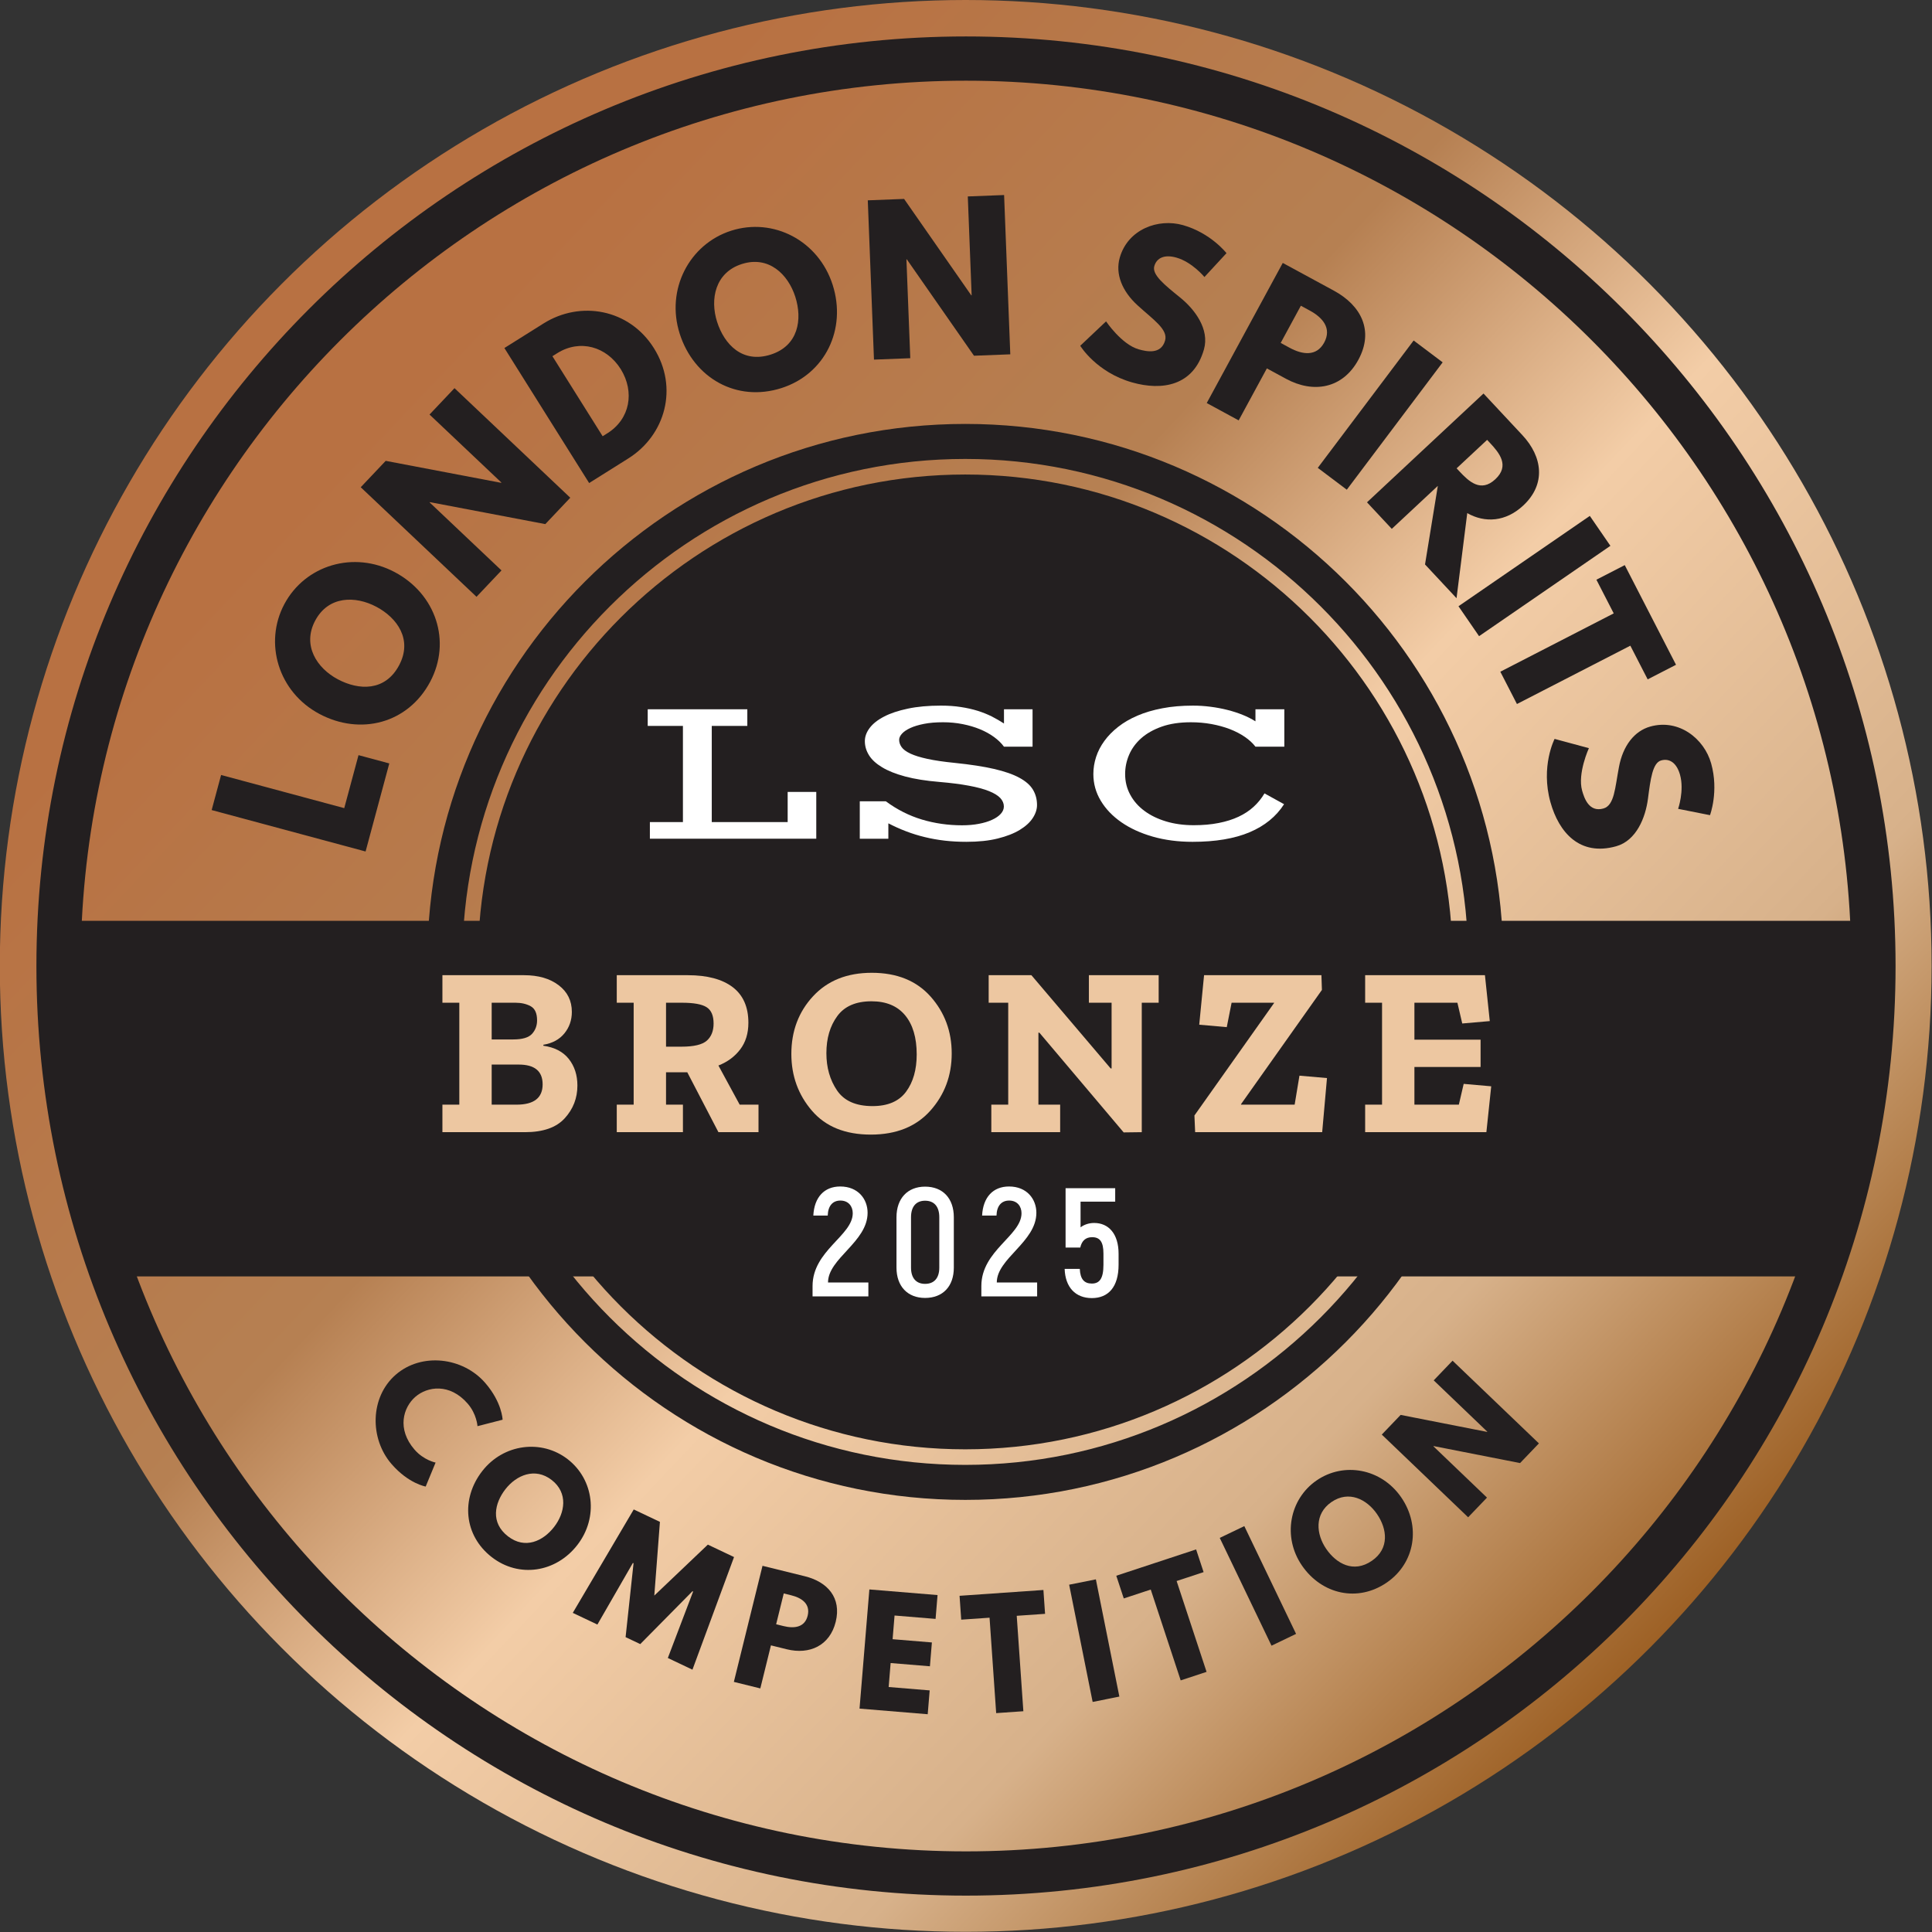 <?xml version="1.0" encoding="UTF-8" standalone="no"?>
<!DOCTYPE svg PUBLIC "-//W3C//DTD SVG 1.1//EN" "http://www.w3.org/Graphics/SVG/1.1/DTD/svg11.dtd">
<svg width="100%" height="100%" viewBox="0 0 1000 1000" version="1.1" xmlns="http://www.w3.org/2000/svg" xmlns:xlink="http://www.w3.org/1999/xlink" xml:space="preserve" xmlns:serif="http://www.serif.com/" style="fill-rule:evenodd;clip-rule:evenodd;stroke-linejoin:round;stroke-miterlimit:2;">
    <rect x="0" y="0" width="1000" height="1000" fill="#333333" stroke="none"/>
    <g transform="matrix(1,0,0,1,-2140,-10)">
        <g id="Bronze-Medal" serif:id="Bronze Medal">
            <g transform="matrix(1.009,0,0,1.009,1050.18,10)">
                <circle cx="1575.49" cy="495.493" r="495.493" style="fill:url(#_Linear1);"/>
            </g>
            <g id="New-circle" serif:id="New circle" transform="matrix(1.128,0,0,1.128,-567.667,-29.401)">
                <path d="M2843.35,229.455C2979.6,229.455 3090.21,340.07 3090.21,476.317C3090.21,612.563 2979.6,723.178 2843.35,723.178C2707.1,723.178 2596.49,612.563 2596.49,476.317C2596.49,340.07 2707.1,229.455 2843.35,229.455ZM2843.33,707.113C2970.58,707.113 3074.12,603.581 3074.12,476.317C3074.12,349.042 2970.58,245.521 2843.33,245.521C2716.08,245.521 2612.56,349.042 2612.56,476.317C2612.56,603.581 2716.08,707.113 2843.33,707.113ZM2843.33,252.668C2966.64,252.668 3066.97,353.003 3066.97,476.317C3066.97,599.632 2966.64,699.967 2843.33,699.967C2720.03,699.967 2619.72,599.632 2619.72,476.317C2619.72,353.003 2720.03,252.668 2843.33,252.668Z" style="fill:rgb(35,31,32);"/>
            </g>
            <g id="New-circle-2" serif:id="New circle 2" transform="matrix(1.017,0,0,1.017,-251.38,23.583)">
                <circle cx="2843.35" cy="476.317" r="246.862" style="fill:rgb(35,31,32);"/>
            </g>
            <g id="Outer-black-fillet" serif:id="Outer black fillet" transform="matrix(13.066,0,0,13.066,2640,968.269)">
                <path d="M0,-70.144C-19.338,-70.144 -35.071,-54.411 -35.071,-35.072C-35.071,-15.733 -19.338,0 0,0C19.338,0 35.071,-15.733 35.071,-35.072C35.071,-54.411 19.338,-70.144 0,-70.144M0,1.753C-20.305,1.753 -36.825,-14.767 -36.825,-35.072C-36.825,-55.377 -20.305,-71.897 0,-71.897C20.305,-71.897 36.824,-55.377 36.824,-35.072C36.824,-14.767 20.305,1.753 0,1.753" style="fill:rgb(35,31,32);fill-rule:nonzero;"/>
            </g>
            <g transform="matrix(13.066,0,0,13.066,3097.65,670.665)">
                <path d="M0.303,-14.087C4,-14.087 -70.657,-14.087 -70.657,-14.087C-70.688,-13.494 -70.703,-12.896 -70.703,-12.295C-70.703,-7.971 -69.911,-3.829 -68.473,0L-1.882,0C-0.444,-3.829 0.091,-7.975 0.272,-12.295C0.299,-12.924 0.35,-13.512 0.303,-14.087Z" style="fill:rgb(35,31,32);fill-rule:nonzero;"/>
            </g>
            <g transform="matrix(15.186,0,0,12.429,2476.38,385.719)">
                <path d="M0,4.006L1.126,4.006L1.126,0.001L-0.074,0.001L-0.074,-0.692L3.321,-0.692L3.321,0.001L2.109,0.001L2.109,4.006L4.696,4.006L4.696,2.75L5.671,2.75L5.671,4.698L0,4.698L0,4.006Z" style="fill:white;fill-rule:nonzero;"/>
            </g>
            <g transform="matrix(15.186,0,0,12.429,2585.02,396.206)">
                <path d="M0,2.296L0.888,2.296C1.271,2.643 1.682,2.896 2.117,3.056C2.553,3.216 3.01,3.296 3.486,3.296C3.694,3.296 3.884,3.276 4.058,3.235C4.23,3.195 4.381,3.14 4.508,3.068C4.635,2.998 4.734,2.915 4.805,2.819C4.875,2.725 4.911,2.622 4.911,2.513C4.911,2.386 4.87,2.269 4.79,2.161C4.708,2.055 4.58,1.958 4.402,1.871C4.225,1.785 3.997,1.71 3.718,1.647C3.439,1.583 3.104,1.531 2.711,1.49C2.255,1.444 1.867,1.368 1.546,1.263C1.226,1.158 0.963,1.03 0.76,0.879C0.557,0.73 0.408,0.563 0.314,0.378C0.22,0.193 0.173,-0.002 0.173,-0.207C0.173,-0.397 0.228,-0.581 0.338,-0.759C0.448,-0.936 0.61,-1.094 0.828,-1.231C1.043,-1.369 1.313,-1.478 1.637,-1.562C1.96,-1.646 2.335,-1.688 2.763,-1.688C3.011,-1.688 3.238,-1.669 3.445,-1.629C3.651,-1.591 3.842,-1.538 4.017,-1.472C4.191,-1.405 4.352,-1.326 4.5,-1.236C4.646,-1.144 4.785,-1.047 4.915,-0.943L4.915,-1.536L5.889,-1.536L5.889,0.023L4.915,0.023C4.829,-0.121 4.716,-0.256 4.577,-0.38C4.438,-0.504 4.279,-0.612 4.099,-0.703C3.918,-0.794 3.721,-0.865 3.508,-0.917C3.294,-0.969 3.07,-0.995 2.837,-0.995C2.591,-0.995 2.375,-0.973 2.189,-0.928C2.003,-0.883 1.847,-0.826 1.722,-0.755C1.596,-0.684 1.501,-0.605 1.438,-0.519C1.374,-0.432 1.342,-0.347 1.342,-0.264C1.342,-0.156 1.371,-0.055 1.427,0.042C1.483,0.139 1.583,0.228 1.726,0.311C1.869,0.393 2.063,0.466 2.308,0.531C2.553,0.596 2.865,0.652 3.243,0.698C3.774,0.765 4.219,0.848 4.577,0.949C4.935,1.05 5.223,1.172 5.439,1.316C5.655,1.458 5.81,1.624 5.902,1.813C5.995,2.002 6.041,2.215 6.041,2.452C6.041,2.631 5.993,2.812 5.896,2.993C5.799,3.175 5.652,3.339 5.454,3.487C5.256,3.634 5.006,3.754 4.703,3.846C4.4,3.939 4.043,3.984 3.633,3.984C3.376,3.984 3.13,3.968 2.895,3.935C2.66,3.901 2.433,3.853 2.215,3.787C1.997,3.723 1.786,3.643 1.581,3.547C1.375,3.452 1.174,3.341 0.974,3.214L0.974,3.855L0,3.855L0,2.296Z" style="fill:white;fill-rule:nonzero;"/>
            </g>
            <g transform="matrix(15.186,0,0,12.429,2705.92,410.316)">
                <path d="M0,0.026C0,-0.213 0.031,-0.45 0.093,-0.684C0.155,-0.918 0.249,-1.14 0.375,-1.351C0.5,-1.562 0.656,-1.757 0.845,-1.938C1.032,-2.118 1.251,-2.274 1.503,-2.406C1.753,-2.537 2.037,-2.64 2.354,-2.713C2.669,-2.787 3.017,-2.823 3.395,-2.823C3.597,-2.823 3.797,-2.807 3.997,-2.775C4.196,-2.744 4.387,-2.7 4.571,-2.643C4.754,-2.587 4.927,-2.518 5.09,-2.438C5.253,-2.357 5.398,-2.267 5.525,-2.169L5.525,-2.671L6.509,-2.671L6.509,-1.113L5.525,-1.113C5.433,-1.26 5.312,-1.396 5.162,-1.522C5.012,-1.647 4.841,-1.755 4.651,-1.845C4.46,-1.934 4.252,-2.004 4.027,-2.055C3.802,-2.105 3.568,-2.13 3.326,-2.13C2.944,-2.13 2.613,-2.07 2.332,-1.949C2.05,-1.827 1.817,-1.666 1.632,-1.466C1.447,-1.265 1.31,-1.036 1.219,-0.777C1.128,-0.518 1.083,-0.251 1.083,0.026C1.083,0.338 1.14,0.625 1.256,0.885C1.371,1.147 1.532,1.372 1.739,1.559C1.945,1.747 2.191,1.893 2.477,1.999C2.763,2.104 3.077,2.157 3.421,2.157C3.732,2.157 4.016,2.127 4.27,2.065C4.523,2.005 4.75,1.918 4.95,1.803C5.148,1.69 5.321,1.55 5.467,1.385C5.613,1.221 5.734,1.037 5.833,0.832L6.5,1.282C6.231,1.796 5.839,2.185 5.324,2.451C4.809,2.716 4.161,2.849 3.382,2.849C2.891,2.849 2.439,2.777 2.026,2.633C1.614,2.489 1.257,2.29 0.957,2.036C0.656,1.781 0.422,1.483 0.253,1.139C0.084,0.796 0,0.424 0,0.026" style="fill:white;fill-rule:nonzero;"/>
            </g>
            <g transform="matrix(13.822,0,0,13.362,1880.08,-157.191)">
                <path d="M40.427,54.563C40.427,55.05 40.269,55.472 39.952,55.831C39.636,56.19 39.14,56.369 38.465,56.369L35.372,56.369L35.372,55.303L36.005,55.303L36.005,51.355L35.372,51.355L35.372,50.288L38.428,50.288C38.965,50.288 39.398,50.418 39.726,50.677C40.055,50.935 40.219,51.28 40.219,51.71C40.219,52.028 40.126,52.306 39.939,52.543C39.752,52.78 39.489,52.926 39.152,52.983L39.152,53.02C39.574,53.082 39.892,53.254 40.106,53.534C40.32,53.815 40.427,54.158 40.427,54.563ZM38.917,52.038C38.917,51.763 38.837,51.581 38.677,51.49C38.517,51.4 38.329,51.355 38.112,51.355L37.217,51.355L37.217,52.777L38.021,52.777C38.365,52.777 38.6,52.705 38.727,52.562C38.853,52.418 38.917,52.243 38.917,52.038ZM39.125,54.517C39.125,54.005 38.826,53.75 38.229,53.75L37.217,53.75L37.217,55.303L38.148,55.303C38.799,55.303 39.125,55.041 39.125,54.517Z" style="fill:rgb(237,199,161);fill-rule:nonzero;"/>
                <path d="M47.209,56.369L45.708,56.369L44.542,54.049L43.746,54.049L43.746,55.303L44.379,55.303L44.379,56.369L41.901,56.369L41.901,55.303L42.534,55.303L42.534,51.355L41.901,51.355L41.901,50.288L44.56,50.288C45.289,50.288 45.85,50.443 46.242,50.751C46.634,51.06 46.83,51.52 46.83,52.131C46.83,52.543 46.727,52.887 46.522,53.165C46.317,53.442 46.046,53.65 45.708,53.787L46.504,55.303L47.209,55.303L47.209,56.369ZM45.527,52.159C45.527,51.854 45.44,51.643 45.265,51.528C45.09,51.412 44.783,51.355 44.343,51.355L43.746,51.355L43.746,53.057L44.325,53.057C44.789,53.057 45.105,52.979 45.274,52.823C45.443,52.668 45.527,52.446 45.527,52.159Z" style="fill:rgb(237,199,161);fill-rule:nonzero;"/>
                <path d="M54.444,53.319C54.444,54.18 54.177,54.919 53.644,55.536C53.11,56.154 52.367,56.463 51.415,56.463C50.456,56.463 49.72,56.154 49.208,55.536C48.696,54.919 48.439,54.186 48.439,53.338C48.439,52.452 48.711,51.707 49.253,51.102C49.796,50.497 50.528,50.195 51.451,50.195C52.391,50.195 53.125,50.502 53.653,51.116C54.18,51.731 54.444,52.465 54.444,53.319ZM53.133,53.357C53.133,52.708 52.988,52.203 52.699,51.841C52.409,51.48 51.99,51.299 51.442,51.299C50.857,51.299 50.429,51.49 50.158,51.874C49.886,52.258 49.751,52.736 49.751,53.31C49.751,53.865 49.883,54.345 50.149,54.751C50.414,55.156 50.857,55.359 51.478,55.359C52.051,55.359 52.47,55.173 52.735,54.802C53,54.431 53.133,53.949 53.133,53.357Z" style="fill:rgb(237,199,161);fill-rule:nonzero;"/>
                <path d="M62.194,51.355L61.561,51.355L61.561,56.369L60.883,56.378L57.727,52.515L57.691,52.515L57.691,55.303L58.505,55.303L58.505,56.369L55.927,56.369L55.927,55.303L56.56,55.303L56.56,51.355L55.828,51.355L55.828,50.288L57.428,50.288L60.395,53.899L60.431,53.899L60.431,51.355L59.581,51.355L59.581,50.288L62.194,50.288L62.194,51.355Z" style="fill:rgb(237,199,161);fill-rule:nonzero;"/>
                <path d="M68.317,56.369L63.56,56.369L63.533,55.723L66.517,51.364L66.517,51.355L64.925,51.355L64.744,52.3L63.713,52.206L63.894,50.288L68.289,50.288L68.307,50.859L65.278,55.284L65.278,55.303L67.286,55.303L67.466,54.18L68.497,54.273L68.317,56.369Z" style="fill:rgb(237,199,161);fill-rule:nonzero;"/>
                <path d="M74.466,56.369L69.926,56.369L69.926,55.303L70.559,55.303L70.559,51.355L69.926,51.355L69.926,50.288L74.412,50.288L74.593,52.066L73.562,52.159L73.381,51.355L71.771,51.355L71.771,52.786L74.249,52.786L74.249,53.843L71.771,53.843L71.771,55.303L73.435,55.303L73.616,54.498L74.647,54.592L74.466,56.369Z" style="fill:rgb(237,199,161);fill-rule:nonzero;"/>
                <path d="M49.233,62.73L51.323,62.73L51.323,62.191L49.812,62.191C49.812,61.257 51.294,60.623 51.294,59.491C51.294,58.964 50.941,58.473 50.269,58.473C49.673,58.473 49.297,58.887 49.262,59.599L49.801,59.599C49.812,59.216 49.992,59.018 50.275,59.018C50.582,59.018 50.738,59.246 50.738,59.509C50.738,60.377 49.233,60.952 49.233,62.329L49.233,62.73Z" style="fill:white;fill-rule:nonzero;"/>
                <path d="M53.447,62.79C54.112,62.79 54.523,62.341 54.523,61.617L54.523,59.665C54.523,58.934 54.112,58.479 53.447,58.479C52.793,58.479 52.376,58.934 52.376,59.665L52.376,61.617C52.376,62.341 52.793,62.79 53.447,62.79ZM53.447,62.245C53.111,62.245 52.92,62.018 52.92,61.617L52.92,59.665C52.92,59.252 53.111,59.024 53.447,59.024C53.788,59.024 53.979,59.252 53.979,59.665L53.979,61.617C53.979,62.018 53.788,62.245 53.447,62.245Z" style="fill:white;fill-rule:nonzero;"/>
                <path d="M55.554,62.73L57.643,62.73L57.643,62.191L56.132,62.191C56.132,61.257 57.614,60.623 57.614,59.491C57.614,58.964 57.261,58.473 56.59,58.473C55.993,58.473 55.617,58.887 55.582,59.599L56.121,59.599C56.132,59.216 56.312,59.018 56.595,59.018C56.902,59.018 57.058,59.246 57.058,59.509C57.058,60.377 55.554,60.952 55.554,62.329L55.554,62.73Z" style="fill:white;fill-rule:nonzero;"/>
                <path d="M59.779,59.886C59.576,59.886 59.402,59.952 59.269,60.054L59.269,59.06L60.566,59.06L60.566,58.539L58.708,58.539L58.708,60.838L59.258,60.838C59.316,60.569 59.466,60.437 59.703,60.437C59.993,60.437 60.126,60.617 60.126,61.072L60.126,61.509C60.126,62.054 59.97,62.233 59.692,62.233C59.408,62.233 59.258,62.066 59.24,61.665L58.673,61.665C58.696,62.377 59.078,62.796 59.692,62.796C60.311,62.796 60.693,62.365 60.693,61.503L60.693,61.078C60.693,60.311 60.323,59.886 59.779,59.886Z" style="fill:white;fill-rule:nonzero;"/>
            </g>
            <g transform="matrix(1.443,0,0,1.443,1904.06,-416.147)">
                <path d="M312.225,815.324C305.78,807.907 308.13,800.149 312.486,796.364C316.802,792.613 324.812,791.369 331.257,798.786C334.53,802.553 334.78,806.882 334.78,806.882L343.786,804.565C343.786,804.565 343.631,798.364 337.528,791.34C329.548,782.157 314.751,780.346 305.451,788.427C296.19,796.475 296.032,811.351 303.977,820.494C310.08,827.518 316.2,828.537 316.2,828.537L319.75,819.942C319.75,819.942 315.499,819.091 312.225,815.324Z" style="fill:rgb(35,31,32);fill-rule:nonzero;"/>
                <path d="M336.458,823.027C328.778,832.926 329.884,846.088 339.906,853.864C349.641,861.416 362.911,859.407 370.591,849.508C378.271,839.609 376.558,826.042 367.152,818.745C357.828,811.511 344.138,813.128 336.458,823.027ZM344.796,829.496C348.715,824.444 355.428,821.559 361.384,826.179C367.381,830.832 366.172,837.987 362.253,843.039C358.333,848.091 351.867,851.168 345.706,846.388C339.38,841.481 340.876,834.548 344.796,829.496Z" style="fill:rgb(35,31,32);fill-rule:nonzero;"/>
                <path d="M403.056,890.035L411.885,894.226L426.801,853.831L417.408,849.372L398.202,867.648L400.219,841.213L390.826,836.755L368.96,873.851L377.789,878.042L390.521,855.945L390.756,856.057L387.904,882.555L393.164,885.052L411.89,866.088L412.125,866.2L403.056,890.035Z" style="fill:rgb(35,31,32);fill-rule:nonzero;"/>
                <path d="M437.014,856.969L426.739,898.609L436.228,900.95L440.039,885.506L445.742,886.913C453.868,888.918 461.158,885.631 463.276,877.05C465.406,868.42 460.332,862.723 452.206,860.718L437.014,856.969ZM441.907,877.935L444.634,866.882L447.31,867.542C451.044,868.463 454.266,870.597 453.208,874.887C452.161,879.127 448.317,879.517 444.582,878.595L441.907,877.935Z" style="fill:rgb(35,31,32);fill-rule:nonzero;"/>
                <path d="M499.801,867.466L475.346,865.447L471.818,908.191L496.272,910.209L496.978,901.661L482.264,900.446L482.974,891.846L497.066,893.009L497.772,884.46L483.679,883.297L484.381,874.8L499.095,876.015L499.801,867.466Z" style="fill:rgb(35,31,32);fill-rule:nonzero;"/>
                <path d="M508.29,876.286L518.455,875.58L520.831,909.809L530.581,909.132L528.205,874.903L538.369,874.197L537.775,865.64L507.696,867.729L508.29,876.286Z" style="fill:rgb(35,31,32);fill-rule:nonzero;"/>
                <path d="M556.591,861.825L547.008,863.745L555.434,905.798L565.017,903.878L556.591,861.825Z" style="fill:rgb(35,31,32);fill-rule:nonzero;"/>
                <path d="M566.598,868.675L576.275,865.485L587.017,898.071L596.299,895.011L585.557,862.425L595.234,859.235L592.548,851.088L563.912,860.528L566.598,868.675Z" style="fill:rgb(35,31,32);fill-rule:nonzero;"/>
                <path d="M609.836,842.729L601.026,846.96L619.594,885.621L628.404,881.39L609.836,842.729Z" style="fill:rgb(35,31,32);fill-rule:nonzero;"/>
                <path d="M630.534,856.907C637.643,867.224 650.522,870.155 660.967,862.958C671.113,855.968 673.217,842.712 666.108,832.396C659,822.079 645.551,819.603 635.748,826.357C626.03,833.053 623.426,846.59 630.534,856.907ZM639.224,850.919C635.596,845.654 634.879,838.382 641.087,834.105C647.337,829.799 653.79,833.118 657.418,838.383C661.046,843.649 662.02,850.743 655.599,855.167C649.006,859.71 642.852,856.184 639.224,850.919Z" style="fill:rgb(35,31,32);fill-rule:nonzero;"/>
                <path d="M677.66,814.097L677.732,814.022L708.749,820.117L715.509,813.059L684.534,783.394L677.774,790.452L696.997,808.862L696.925,808.938L665.908,802.842L659.148,809.9L690.123,839.565L696.883,832.507L677.66,814.097Z" style="fill:rgb(35,31,32);fill-rule:nonzero;"/>
            </g>
            <g transform="matrix(1.303,0,0,1.303,1914.37,76.121)">
                <path d="M260.991,257.107L257.24,271.04L318.386,287.501L327.803,252.518L315.574,249.226L309.908,270.275L260.991,257.107Z" style="fill:rgb(35,31,32);fill-rule:nonzero;"/>
                <path d="M300.041,232.852C316.373,241.538 335.244,236.621 344.038,220.086C352.579,204.025 346.321,185.223 329.989,176.537C313.657,167.852 294.349,173.753 286.096,189.272C277.915,204.655 283.709,224.167 300.041,232.852ZM307.357,219.095C299.021,214.663 293.137,205.622 298.362,195.795C303.624,185.901 314.338,185.861 322.673,190.294C331.009,194.727 337.11,203.361 331.704,213.526C326.154,223.963 315.692,223.528 307.357,219.095Z" style="fill:rgb(35,31,32);fill-rule:nonzero;"/>
                <path d="M343.826,148.834L343.931,148.723L389.779,157.45L399.697,146.969L353.705,103.444L343.787,113.924L372.33,140.937L372.224,141.048L326.376,132.321L316.458,142.802L362.45,186.327L372.368,175.847L343.826,148.834Z" style="fill:rgb(35,31,32);fill-rule:nonzero;"/>
                <path d="M373.525,87.503L407.189,141.136L422.726,131.384C437.483,122.121 442.752,103.228 432.918,87.56C423.125,71.958 403.755,68.529 389.063,77.75L373.525,87.503ZM412.555,122.543L392.602,90.753L394.488,89.57C403.589,83.857 414.131,86.937 419.762,95.908C425.328,104.921 423.477,115.688 414.441,121.36L412.555,122.543Z" style="fill:rgb(35,31,32);fill-rule:nonzero;"/>
                <path d="M443.175,81.847C448.81,99.466 465.757,109.115 483.595,103.41C500.921,97.869 509.562,80.036 503.927,62.417C498.292,44.798 480.345,35.55 463.604,40.904C447.009,46.212 437.54,64.229 443.175,81.847ZM458.016,77.101C455.14,68.109 457.235,57.527 467.836,54.136C478.509,50.723 486.21,58.171 489.086,67.164C491.962,76.156 490.306,86.598 479.34,90.105C468.081,93.706 460.892,86.093 458.016,77.101Z" style="fill:rgb(35,31,32);fill-rule:nonzero;"/>
                <path d="M533.23,52.279L533.384,52.273L560.066,90.564L574.485,90.004L572.026,26.729L557.607,27.289L559.133,66.558L558.98,66.564L532.298,28.273L517.879,28.833L520.337,92.108L534.756,91.548L533.23,52.279Z" style="fill:rgb(35,31,32);fill-rule:nonzero;"/>
                <path d="M643.105,38.687C633.286,35.896 621.188,40.277 617.956,51.646C616.151,57.996 618.817,64.898 625.098,70.593C631.304,76.268 637.235,80.108 635.975,84.538C634.359,90.223 628.517,88.881 625.49,88.021C618.697,86.09 612.528,76.915 612.528,76.915L602.272,86.607C602.272,86.607 608.622,97.11 622.871,101.161C634.758,104.54 647.281,102.594 651.415,88.049C653.682,80.076 647.862,72.197 641.888,67.387C635.788,62.461 630.722,58.388 631.687,54.991C632.632,51.669 635.751,50.242 640.476,51.585C646.751,53.369 651.609,59.298 651.609,59.298L660.368,49.819C660.368,49.819 654.179,41.835 643.105,38.687Z" style="fill:rgb(35,31,32);fill-rule:nonzero;"/>
                <path d="M682.719,53.701L652.522,109.359L665.206,116.241L676.406,95.596L684.03,99.732C694.891,105.625 706.532,103.645 712.754,92.176C719.013,80.64 713.888,70.611 703.026,64.718L682.719,53.701ZM681.896,85.477L689.912,70.702L693.488,72.642C698.48,75.35 702.288,79.599 699.177,85.334C696.102,91.001 690.464,90.125 685.472,87.417L681.896,85.477Z" style="fill:rgb(35,31,32);fill-rule:nonzero;"/>
                <path d="M746.239,93.19L734.711,84.512L696.629,135.104L708.157,143.782L746.239,93.19Z" style="fill:rgb(35,31,32);fill-rule:nonzero;"/>
                <path d="M762.464,105.577L716.182,148.793L726.03,159.34L744.319,142.263L739.231,173.477L751.75,186.885L756.004,153.09C763.089,157.08 771.308,156.547 778.264,150.051C787.353,141.565 785.932,130.71 777.918,122.126L762.464,105.577ZM751.78,135.296L763.898,123.981L765.05,125.215C768.769,129.199 772.941,134.229 767.163,139.624C761.385,145.02 756.652,140.513 752.932,136.53L751.78,135.296Z" style="fill:rgb(35,31,32);fill-rule:nonzero;"/>
                <path d="M812.871,166.077L804.693,154.188L752.523,190.077L760.701,201.965L812.871,166.077Z" style="fill:rgb(35,31,32);fill-rule:nonzero;"/>
                <path d="M807.311,179.535L814.192,192.913L769.145,216.086L775.746,228.917L820.793,205.744L827.675,219.122L838.937,213.329L818.573,173.742L807.311,179.535Z" style="fill:rgb(35,31,32);fill-rule:nonzero;"/>
                <path d="M852.899,252.533C850.145,242.703 840.087,234.68 828.705,237.868C822.348,239.648 817.858,245.529 816.286,253.861C814.693,262.118 814.519,269.181 810.084,270.423C804.393,272.017 802.483,266.335 801.634,263.305C799.729,256.505 804.326,246.45 804.326,246.45L790.702,242.773C790.702,242.773 785.068,253.677 789.063,267.941C792.396,279.841 800.601,289.499 815.162,285.421C823.144,283.185 826.818,274.106 827.796,266.499C828.807,258.723 829.631,252.275 833.031,251.323C836.357,250.391 839.204,252.304 840.529,257.034C842.289,263.316 839.773,270.557 839.773,270.557L852.433,273.069C852.433,273.069 856.004,263.62 852.899,252.533Z" style="fill:rgb(35,31,32);fill-rule:nonzero;"/>
            </g>
        </g>
    </g>
    <defs>
        <linearGradient id="_Linear1" x1="0" y1="0" x2="1" y2="0" gradientUnits="userSpaceOnUse" gradientTransform="matrix(710.399,686.884,-686.884,710.399,1224.87,152.317)"><stop offset="0" style="stop-color:rgb(184,113,66);stop-opacity:1"/><stop offset="0.08" style="stop-color:rgb(184,113,66);stop-opacity:1"/><stop offset="0.38" style="stop-color:rgb(182,128,82);stop-opacity:1"/><stop offset="0.56" style="stop-color:rgb(243,205,167);stop-opacity:1"/><stop offset="0.8" style="stop-color:rgb(215,177,138);stop-opacity:1"/><stop offset="1" style="stop-color:rgb(156,95,35);stop-opacity:1"/></linearGradient>
    </defs>
</svg>
